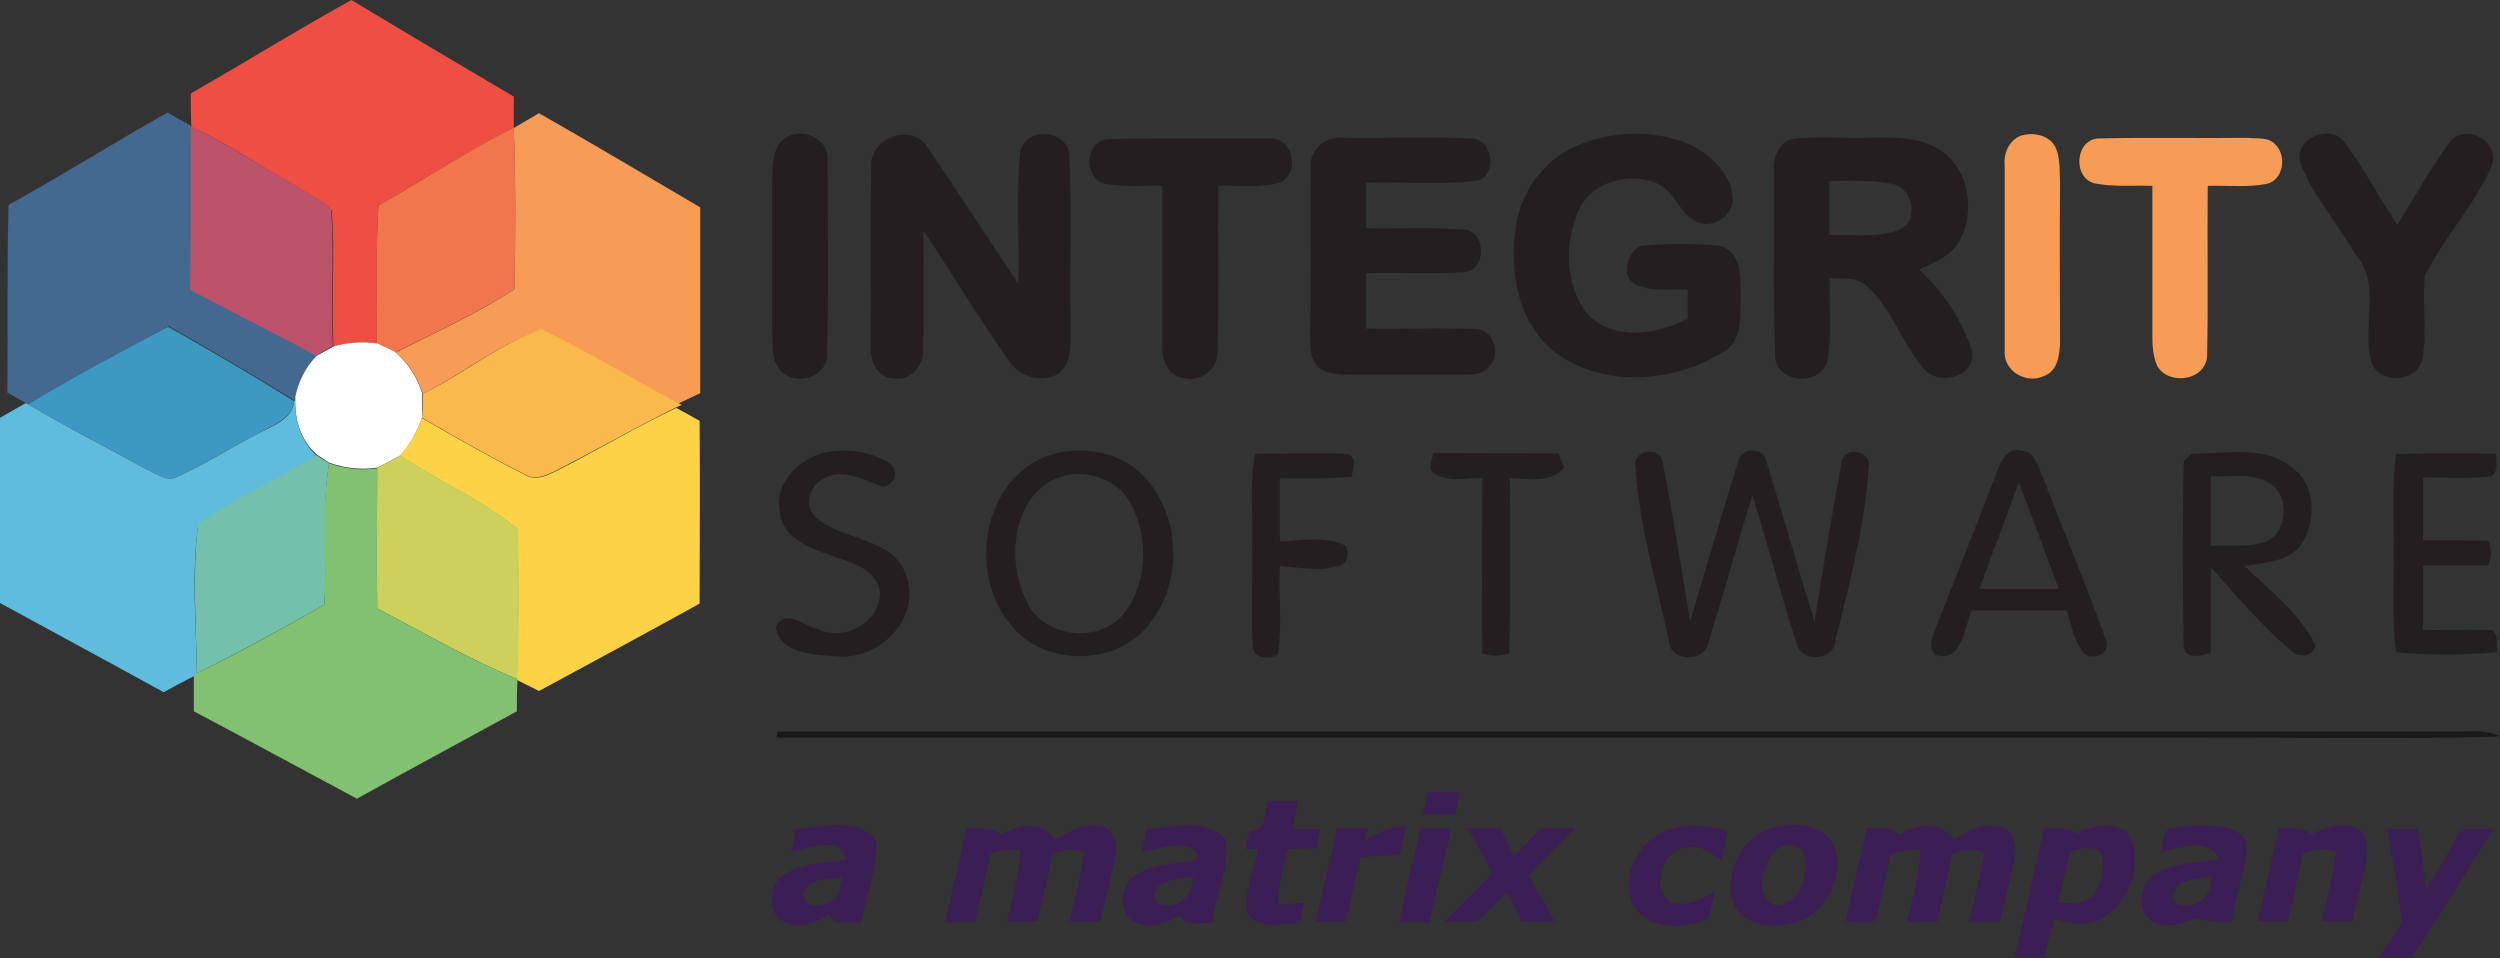 <?xml version="1.0" encoding="utf-8"?>
<!-- Generator: Adobe Illustrator 23.0.3, SVG Export Plug-In . SVG Version: 6.00 Build 0)  -->
<svg version="1.1" id="Layer_1" xmlns="http://www.w3.org/2000/svg" xmlns:xlink="http://www.w3.org/1999/xlink" x="0px" y="0px"
	 viewBox="0 0 406.3 155.7" style="enable-background:new 0 0 406.3 155.7;" xml:space="preserve">
<rect x="0" y="0" width="406.3" height="155.7" fill="#333333" stroke="none"/>
<style type="text/css">
	.st0{fill:#EF4F43;}
	.st1{fill:#446991;}
	.st2{fill:#F69C57;}
	.st3{fill:#BD536A;}
	.st4{fill:#F2764D;}
	.st5{fill:#231F20;}
	.st6{fill:#3D99C2;}
	.st7{fill:#FAB94C;}
	.st8{fill:#FFFFFF;}
	.st9{fill:#5FBCDD;}
	.st10{fill:#FCD346;}
	.st11{fill:#73C0AB;}
	.st12{fill:#CBD15B;}
	.st13{fill:#81C171;}
	.st14{opacity:0.5;enable-background:new    ;}
	.st15{fill:#3B1E54;}
</style>
<g>
	<path class="st0" d="M31,15.2c8.7-5,17.3-10.3,26.1-15.2c8.8,5.3,17.6,10.5,26.4,15.7c0,1.7,0,3.3,0,5c-7.5,3.9-14.6,8.5-22,12.7
		c-0.5,7.5-0.1,14.9-0.3,22.4c-2.4-0.3-4.8-0.2-7,0.5c-0.4-7.4,0.3-14.8-0.3-22.1c-1.7-1.7-3.9-2.8-5.9-4c-5.7-3.2-11-6.9-16.9-9.6
		C31,18.7,31,16.9,31,15.2z"/>
</g>
<g>
	<path class="st1" d="M1.4,33.3c8.7-4.8,17.1-10.1,25.8-15c1.3,0.7,2.6,1.5,3.9,2.2c0,8.9,0,17.8,0,26.6c6.8,3.7,13.7,7.1,20.5,10.7
		c-1.8,1.8-3,4.2-3.5,6.7l-0.2,0.6c-6.8-4.2-13.6-8.2-20.5-12.1C19.7,57.2,12,61.2,4.6,65.7c-0.1-0.1-0.3-0.2-0.4-0.2
		c-1-0.6-2-1.1-3-1.7C1.3,53.6,1.1,43.4,1.4,33.3z"/>
</g>
<g>
	<path class="st2" d="M83.5,20.8c1.4-0.8,2.7-1.6,4.1-2.4c8.8,5,17.5,10.2,26.2,15.3c0,10.1,0,20.2,0,30.2c-1.2,0.6-2.4,1.1-3.6,1.7
		c-7.4-3.9-14.6-8.4-22.2-12C81,55.9,75.2,60.8,68.7,64c-0.8-2.6-2.3-5-4.4-6.7C70.8,54,77.5,51,83.6,47
		C83.8,38.3,83.8,29.5,83.5,20.8z"/>
	<path class="st2" d="M328.3,22.1c2-0.7,4.8-0.2,5.8,1.9c0.8,1.9,0.6,3.9,0.7,5.9c-0.1,8.6,0,17.3,0,25.9c-0.1,2-0.4,4.5-2.6,5.3
		c-2.9,1.4-6.7-0.8-6.4-4.2c0-10,0-20,0-30C325.6,24.9,326.5,22.9,328.3,22.1z"/>
	<path class="st2" d="M340.4,29.8c-3.7-1-3.1-7.4,0.9-7.3c8-0.2,16,0,24-0.1c1.5,0.2,3.4-0.2,4.5,1.1c1.9,1.8,1.3,5.9-1.5,6.4
		c-3.1,0.6-6.3,0.2-9.5,0.3c-0.1,9.2,0.1,18.5-0.1,27.7c-0.3,4-6.2,4.8-8.1,1.6c-0.8-1.8-0.8-3.8-0.8-5.6c0-7.9,0-15.8,0-23.7
		C346.6,30.1,343.5,30.4,340.4,29.8z"/>
</g>
<g>
	<path class="st3" d="M31,20.5c5.9,2.8,11.3,6.5,16.9,9.6c2,1.2,4.2,2.3,5.9,4c0.6,7.4-0.1,14.8,0.3,22.1c-0.9,0.5-1.8,1-2.7,1.6
		c-6.8-3.6-13.7-7.1-20.5-10.7C31,38.3,31,29.4,31,20.5z"/>
</g>
<g>
	<path class="st4" d="M61.5,33.4c7.4-4.2,14.4-8.8,22-12.7c0.3,8.7,0.3,17.5,0.1,26.3c-6.2,4-12.8,7-19.4,10.3c-1-0.5-2-1-3-1.4
		C61.4,48.4,61,40.9,61.5,33.4z"/>
</g>
<g>
	<path class="st5" d="M127.7,22.4c2.6-1.8,7,0.1,6.8,3.5c0,10.7,0.2,21.3-0.1,32c-0.2,3.6-5.2,4.8-7.5,2.4c-1.6-1.7-1.3-4.1-1.4-6.2
		c0-8.4,0-16.7,0-25.1C125.6,26.7,125.5,23.8,127.7,22.4z"/>
	<path class="st5" d="M141.6,26.8c-0.1-4.4,6.4-6.8,9-3.1c5.1,7.4,9.9,15,14.9,22.4c0.2-7.1-0.4-14.3,0.3-21.3c0.7-4.4,8-3.8,8,0.7
		c0.4,9.1,0,18.3,0.2,27.4c-0.1,2.7,0.4,6.1-2.1,7.9c-2.8,1.6-6.5,0.3-8.1-2.4c-4.8-6.8-9.1-14-13.7-20.9C150,44,150.2,50.5,150,57
		c0.1,2.5-2.1,5-4.7,4.5c-2.8,0-4-3.1-3.8-5.5C141.6,46.2,141.4,36.5,141.6,26.8z"/>
	<path class="st5" d="M256,23.8c5.8-2.6,12.8-2.8,18.7-0.3c3.3,1.7,6.5,4.6,6.9,8.4c0.4,3.2-3.5,5.6-6.2,4c-2.5-1.5-3.3-4.8-6.1-6.1
		c-4.5-1.9-10.6-0.3-12.7,4.3c-2.3,5.1-2.3,11.6,0.9,16.3c4,5.2,11.6,4.1,16.8,1.4c0-1.6,0-3.1,0-4.7c-2.9-0.2-6,0.4-8.6-0.9
		c-2.4-1.5-1.2-5,0.8-6.2c4.3-0.5,8.6-0.4,12.9-0.1c3.5,0.9,3.5,4.8,3.5,7.8c-0.1,3.3,0.5,7.8-3,9.6c-8,4.9-19.3,5.8-27.1,0
		c-6.2-4.8-7.6-13.4-6.4-20.7C247.2,31.2,250.8,26.1,256,23.8z"/>
	<path class="st5" d="M374,26.9c-1.8-4,4.6-7.1,7-3.8c3.2,4.2,5.6,9,8.6,13.4c2.9-4.5,5.4-9.2,8.6-13.5c2.7-3.1,8.1,0,6.8,3.9
		c-2.8,6.4-7.8,11.7-10.9,17.9c-0.5,4.5,0.4,9-0.4,13.4c-0.6,4-7.1,4.4-8.3,0.6c-1.6-5.7,1.7-12.6-2.6-17.5
		C379.9,36.5,376.2,32.1,374,26.9z"/>
	<path class="st5" d="M179.3,29.8c-3.4-1.2-2.8-7.2,1-7.2c8.6-0.2,17.3-0.1,25.9-0.1c4-0.3,5.2,5.6,1.8,7.2c-3.3,0.9-6.7,0.4-10,0.5
		c-0.1,9,0.1,17.9-0.1,26.9c0.1,2.9-2.9,5.2-5.7,4.3c-2.5-0.4-3.5-3.2-3.3-5.4c0-8.6,0-17.2,0-25.8
		C185.8,30.1,182.5,30.5,179.3,29.8z"/>
	<path class="st5" d="M213,26.9c-0.1-2.6,2.6-4.9,5.2-4.5c7,0.1,14-0.2,21,0.1c3.5,0.1,4.3,6.3,0.6,6.9c-5.9,0.7-11.9,0.1-17.8,0.3
		c0,2.5,0,4.9,0,7.4c5.2,0.1,10.4-0.2,15.7,0.2c3.7-0.1,4.1,6.4,0.5,6.9c-5.4,0.4-10.8,0-16.2,0.2c0,3,0,6,0,9
		c6,0.1,11.9-0.2,17.9,0.1c2.7,0.1,3.9,3.5,2.5,5.6c-0.9,1.9-3.4,1.8-5.2,1.8c-6,0-12.1,0-18.1,0c-1.8-0.1-4-0.1-5.2-1.6
		c-1.2-1.5-0.9-3.5-1-5.3C213.1,44.9,212.9,35.9,213,26.9z"/>
	<path class="st5" d="M288.3,27.9c-0.2-2.1,0.7-4.8,3-5.3c4-0.5,8-0.1,12-0.2c4.1,0,8.7-0.4,12.3,2.2c4.5,3.1,5.4,9.8,2.9,14.5
		c-1.4,2.5-4.1,3.6-6.6,4.7c3.9,3.7,7,8.2,8.6,13.3c0.6,4-5,5.6-7.5,3.2c-3.8-4.1-5.3-9.8-9.4-13.6c-1.6-1.7-4.1-1.4-6.2-1.5
		c-0.2,4.5,0.4,9.1-0.4,13.5c-1.2,4.1-8.2,3.7-8.5-0.7C288.1,47.9,288.4,37.9,288.3,27.9 M297.3,29.4c0,2.9,0,5.8,0,8.8
		c3.8-0.2,7.8,0.6,11.4-0.9C311.8,36,311,31,308,30C304.5,29.2,300.8,29.4,297.3,29.4z"/>
	<path class="st5" d="M134.7,73.4c3.4-0.5,7.1,0,10,2c1.5,1.2,0.6,3.6-1.3,3.7c-3-1.1-6.3-3-9.4-1.4c-2.3,1-3.4,4.3-1.6,6.2
		c4.4,4.2,13.1,3.2,15,10c2.1,6.8-4.4,13.2-11.1,12.8c-3.5-0.3-9.4-0.2-10.2-4.7c1.3-3.4,4.7-0.1,7,0.3c4.3,2,10.1-1.3,9.9-6.2
		c-0.7-3.9-5-4.7-8.1-5.9c-3.5-1.1-8-3-8.2-7.3C125.9,78.1,130.3,74.2,134.7,73.4z"/>
	<path class="st5" d="M282.5,75c0.4-2.4,4.3-2.4,4.6,0.1c2.7,8.6,5.1,17.3,7.8,25.9c1.4-8.7,2.8-17.3,4.4-25.9
		c0.4-2.7,5-1.9,4.4,0.9c-0.6,9.5-3.1,18.8-5.4,28c-0.1,3.4-5.6,3.8-6.3,0.6c-2.6-8-4.7-16.1-7.2-24.1c-2.5,8-4.7,16.1-7.2,24.1
		c-0.8,3.2-6.3,2.9-6.4-0.6c-2-9.3-4.8-18.6-5.4-28.1c-0.6-2.8,4-3.5,4.4-0.9c1.7,8.6,3,17.3,4.5,25.9
		C277.3,92.2,279.8,83.6,282.5,75z"/>
	<path class="st5" d="M324.7,76.3c0.5-1.7,2-3.8,4.1-3c1.9,0.2,2.3,2.3,3,3.7c3.4,9,7.2,17.8,10.4,26.9c1.2,2.3-2.6,3.9-3.8,1.9
		c-1.4-1.9-1.8-4.3-2.5-6.6c-5.2,0-10.3,0-15.5,0c-1.1,2.8-1.5,8.4-5.7,7.3c-1.7-1.4-0.4-3.4,0.1-5
		C318.2,93.1,321.4,84.7,324.7,76.3 M328.1,78.4c-2.1,5.8-4.3,11.5-6.4,17.3c4.3,0,8.6,0,12.9,0C332.4,89.9,330.3,84.1,328.1,78.4z"
		/>
	<path class="st5" d="M169.6,74.3c5.4-2.1,12.2-1.2,16.3,3.1c6.2,6.5,6.4,17.8,0.5,24.5c-5.6,6.6-17.3,6.3-22.4-0.7
		C157.5,93.1,159.6,78.7,169.6,74.3 M172.7,77.4c-8,2.4-9.3,13.3-6,20c2.4,6,11.3,7.4,15.6,2.7c4.2-4.8,4.4-12.3,1.7-17.8
		C182.1,78.1,177,76.2,172.7,77.4z"/>
	<path class="st5" d="M204,73.7c5,0.1,10.1-0.2,15.1,0.1c1.6,0.7,0.7,2.4,0.6,3.7c-3.9,0.3-7.8,0.3-11.7,0.2c0,3.4,0,6.8,0,10.3
		c3.5-0.1,7.4-1,10.7,0.7c0.4,1.1,0.5,2.4-0.6,3.1c-3.3,1.2-6.8,0.4-10.1,0.2c-0.2,4.8,0.4,9.6-0.3,14.4c-1.4,0.8-4.1,0.7-4.1-1.4
		c-0.3-5.3,0-10.6-0.1-15.9C203.7,83.9,203,78.7,204,73.7z"/>
	<path class="st5" d="M233.2,77c-1.4-0.7-0.3-2.4-0.3-3.4c6.8,0.1,13.6,0,20.4,0.1c0.2,0.6,0.7,1.7,0.9,2.3
		c-2.2,2.6-5.8,1.8-8.8,1.7c0,9.5,0.1,19-0.1,28.5c-1.5,0.5-2.9,0.5-4.4,0c-0.1-9.5,0-19,0-28.5C238.5,77.6,235.6,78.5,233.2,77z"/>
	<path class="st5" d="M354.9,75c0.3-0.3,0.9-0.9,1.3-1.3c5.6,0.1,12.2-1.5,16.7,2.6c3.4,2.7,3.4,8,1.5,11.6
		c-1.9,3.4-6.2,3.5-9.6,4.1c4.1,4,8.9,7.6,11.5,12.8c-0.2,2-2.8,2.2-4,0.9c-4.8-4-8.8-8.9-13-13.5c0,4.6,0,9.3,0,13.9
		c-1.5,0.4-4.1,1.3-4.4-1.1C354.7,95.1,354.7,85,354.9,75 M359.3,77.4c0,3.8,0,7.5,0,11.3c2.8-0.1,5.7,0.2,8.5-0.5
		c4-1.1,4.5-7.7,1-9.7C365.9,76.7,362.4,77.6,359.3,77.4z"/>
	<path class="st5" d="M389.4,73.8c5.4-0.2,10.8-0.1,16.2-0.1c0.1,1.3,0.6,3.8-1.4,3.8c-3.5,0.3-6.9,0.1-10.4,0.1c0,3.4,0,6.8,0,10.2
		c3.6,0,7.1,0,10.6,0.1c0.6,1.3,0.5,2.7,0,4c-3.6,0-7.1,0-10.6,0c0,3.5,0,7,0,10.5c3.5,0,7-0.1,10.5,0c2-0.2,1.3,2.5,1.5,3.6
		c-5.4,0.5-10.9,0.5-16.4,0c-0.7-5.4-0.3-10.8-0.4-16.2C389.1,84.5,388.7,79.1,389.4,73.8z"/>
</g>
<g>
	<path class="st6" d="M4.6,65.7c7.4-4.5,15-8.5,22.7-12.6c6.9,3.9,13.8,7.9,20.5,12.1c-0.4,3-3.6,3.9-5.9,5.3c-4.5,2.2-8.6,5-13.1,7
		c-1.8,0.9-3.4-0.6-5-1.2C17.5,72.7,10.9,69.5,4.6,65.7z"/>
</g>
<g>
	<path class="st7" d="M68.7,64c6.6-3.2,12.4-8.1,19.3-10.5c7.6,3.6,14.8,8.1,22.2,12l0.6,0.3l-0.9,0.4c-6.3,3.1-12.4,6.6-18.6,9.8
		c-1.9,0.9-4.1,2.4-6.2,1c-5.6-2.8-11.1-6-16.5-9.1C68.7,66.7,68.7,65.3,68.7,64z"/>
</g>
<g>
	<path class="st8" d="M54.2,56.3c2.3-0.7,4.7-0.8,7-0.5c1,0.4,2,0.9,3,1.4c2.1,1.8,3.6,4.1,4.4,6.7c0,1.3,0,2.6,0,4
		c-0.8,2.2-1.9,4.3-3.5,6.1c-1.3,0.7-2.5,1.4-3.8,2c-2.6,0.4-5.3,0.1-7.8-0.8c-0.7-0.4-1.3-0.9-2-1.3c-2.7-2.4-3.7-5.9-3.5-9.4
		c0.5-2.5,1.7-4.9,3.5-6.7C52.4,57.3,53.3,56.8,54.2,56.3z"/>
</g>
<g>
	<path class="st9" d="M47.8,65.3l0.2-0.6c-0.2,3.5,0.9,7,3.5,9.4c-6.4,3.9-13.2,7-19.3,11.3c-1.1,8-0.3,16.1-0.2,24.2
		c-0.1,0.1-0.4,0.2-0.5,0.3c-1.6,0.8-3.3,1.7-4.9,2.6C17.7,107.6,8.8,102.8,0,98c0-10,0-20.1,0-30.1c1.4-0.8,2.8-1.6,4.2-2.4
		c0.1,0.1,0.3,0.2,0.4,0.2c6.3,3.8,12.8,7,19.2,10.6c1.6,0.6,3.2,2.1,5,1.2c4.5-2,8.7-4.8,13.1-7C44.2,69.2,47.4,68.3,47.8,65.3z"/>
</g>
<g>
	<path class="st10" d="M91.3,76.1c6.2-3.2,12.3-6.8,18.6-9.8c1.3,0.7,2.6,1.4,3.8,2.1c0.1,9.9,0,19.8,0,29.7
		c-8.7,4.8-17.4,9.5-26.1,14.2c-1.2-0.6-2.4-1.2-3.6-1.8l0-0.1c0.2-8.1,0.4-16.3,0-24.5c-5.8-4.7-12.8-7.7-19-11.9
		c1.6-1.8,2.8-3.8,3.5-6.1c5.4,3.1,10.9,6.3,16.5,9.1C87.2,78.5,89.4,77,91.3,76.1z"/>
</g>
<g>
	<path class="st11" d="M51.5,74c0.6,0.4,1.3,0.9,2,1.3c-1.3,7.6-0.2,15.4-0.8,23c-6.8,3.8-13.7,7.7-20.7,11.1
		c-0.1-8-0.8-16.2,0.2-24.2C38.3,80.9,45.2,77.8,51.5,74z"/>
</g>
<g>
	<path class="st12" d="M61.3,76c1.3-0.6,2.6-1.3,3.8-2c6.2,4.2,13.2,7.2,19,11.9c0.4,8.1,0.2,16.3,0,24.5
		c-7.9-3.3-15.3-7.6-22.8-11.5C61.2,91.2,61.3,83.6,61.3,76z"/>
</g>
<g>
	<path class="st13" d="M52.7,98.3c0.5-7.7-0.6-15.4,0.8-23c2.5,0.9,5.2,1.2,7.8,0.8c0,7.6-0.1,15.2,0,22.8
		c7.5,3.9,14.9,8.2,22.8,11.5l0,0.1c-0.1,1.7-0.1,3.4-0.1,5.1c-8.6,4.7-17.3,9.4-26,14.2c-8.8-4.7-17.6-9.5-26.5-14.2
		c0-2,0-3.9,0-5.9c0.1-0.1,0.4-0.2,0.5-0.3C39.1,106,45.9,102.1,52.7,98.3z"/>
</g>
<g>
	<path class="st14" d="M126.3,118.9c90.7,0,181.4,0,272,0c2.7,0.1,5.5-0.5,8,0.8c-16.6,0.5-33.3,0.1-50,0.2c-76.7,0-153.4,0-230.1,0
		L126.3,118.9z"/>
</g>
<g>
	<path class="st15" d="M231.2,132.4c0.3-1.3,0.6-2.5,0.9-3.7c1.7,0,3.4,0,5.2,0c-0.3,1.2-0.5,2.5-0.8,3.7
		C234.7,132.4,233,132.4,231.2,132.4z"/>
	<path class="st15" d="M206.1,130.2c1.6,0,3.3,0,4.9,0c-0.3,1.5-0.7,3-1,4.5c1.5,0,3.1,0,4.6,0c-0.2,0.8-0.6,2.4-0.7,3.2
		c-1.5,0-3.1,0-4.6,0.1c-0.7,2.9-1.6,5.9-1.6,9c1.1-0.1,3.2-0.2,4.3-0.3c-0.2,0.8-0.6,2.5-0.9,3.3c-2.8,0.1-6.4,1.2-8.3-1.4
		c-0.8-3.6,1-7.1,1.6-10.6c-0.5,0-1.5,0-2,0c0.2-1,0.4-2,0.7-3C205.9,135.1,205.5,132.1,206.1,130.2z"/>
	<path class="st15" d="M129.3,134.8c4.3-0.4,10.5-2.2,13.2,2.1c0,4.4-1.7,8.6-2.5,13c-1.7-0.3-4.3,0.9-5.2-1.2
		c-2,1.1-4.3,2.2-6.6,1.4c-3.7-0.8-3.5-6.2-0.8-7.9c2.9-2.1,6.6-1.8,10-2.5c-0.3-4.1-6.3-1.8-8.9-1.2
		C128.8,137.6,129.2,135.7,129.3,134.8 M130.7,144.9c-0.7,2.7,2.7,2.6,4.3,1.6c1.6-0.6,1.3-2.8,2-4
		C135,143.1,131.6,142.5,130.7,144.9z"/>
	<path class="st15" d="M162.7,135.7c2.8-1.9,6.7-2.3,8.8,0.8c2.2-1.3,4.6-2.9,7.3-2.2c2,0.3,3,2.7,2.5,4.5c-0.6,3.7-1.7,7.4-2.5,11
		c-1.7,0-3.3,0-5,0c0.9-3.7,1.8-7.5,2.5-11.2c-1.7-0.9-3.5-0.4-5.2,0.1c-0.8,3.7-1.6,7.4-2.5,11.1c-1.7,0-3.3,0-5,0.1
		c0.9-3.9,2.1-7.8,2.2-11.8c-1.6,0-3.2,0.1-4.8,0.7c-0.8,3.7-1.7,7.4-2.5,11.1c-1.6,0-3.3,0-4.9,0c1.1-5.1,2.4-10.2,3.5-15.3
		C159.1,134.8,161.3,134.2,162.7,135.7z"/>
	<path class="st15" d="M186.3,134.8c4.2-0.4,9.4-1.9,12.8,1.4c1,4.6-1.6,9.2-2.1,13.8c-1.7-0.3-4.3,0.9-5.2-1.2
		c-2,1-4.3,2.2-6.5,1.4c-3.7-0.7-3.6-6.2-0.8-7.9c2.8-2.1,6.5-1.8,9.8-2.5c1.2-1.8-1.9-2.4-3.1-2.4c-1.9,0.1-3.7,0.7-5.6,1.1
		C185.8,137.6,186.2,135.7,186.3,134.8 M188.1,146.8c3.1,1.4,5.8-1.2,5.8-4.3C191.6,142.8,186.2,143.1,188.1,146.8z"/>
	<path class="st15" d="M271.2,134.9c3.1-1.2,6.5-0.6,9.6,0.1c-0.4,1.6-0.7,3.2-1,4.8c-1.7-1-3.4-2.6-5.6-2.1
		c-3.8,0.3-5.8,5.8-3.2,8.6c2.7,1.5,5.5-0.2,7.8-1.5c-0.4,1.5-0.8,3-1.2,4.6c-4,1.6-9.9,1.9-12.3-2.5
		C263.3,142,266.5,136.4,271.2,134.9z"/>
	<path class="st15" d="M287.8,134.6c3.4-0.9,8.2-1,10.1,2.6c2.1,4.7-0.8,11-5.7,12.6c-3.4,1.2-8.3,1-10.3-2.6
		C279.9,142.4,282.8,136.2,287.8,134.6 M288.6,138.2c-2.2,2.1-3.6,7.5-0.2,8.9c3.7,0.2,5.4-4.1,4.9-7.3
		C293.5,137.3,290.1,136.6,288.6,138.2z"/>
	<path class="st15" d="M308.7,135.7c2.8-1.9,6.7-2.3,8.9,0.8c2.2-1.3,4.7-3,7.4-2.1c2,0.3,2.9,2.7,2.5,4.5c-0.6,3.7-1.7,7.4-2.5,11
		c-1.7,0-3.3,0-5,0c0.9-3.8,1.8-7.5,2.5-11.3c-1.7-0.8-3.5-0.4-5.2,0.2c-0.8,3.7-1.6,7.4-2.4,11c-1.7,0-3.4,0.1-5,0.1
		c0.9-3.9,2.1-7.8,2.2-11.8c-1.6,0-3.2,0.2-4.8,0.7c-0.8,3.6-1.5,7.2-2.5,10.8c-1.4,0.7-3.3,0.1-4.9,0.3c1.1-5.1,2.4-10.2,3.5-15.4
		C305.1,134.8,307.3,134.1,308.7,135.7z"/>
	<path class="st15" d="M337.6,135.5c2.7-1.6,7.5-2.4,8.9,1.2c1.5,4.8-0.9,10.7-5.5,12.9c-2.3,1.1-4.9,0.4-7.2-0.3
		c-0.5,2.1-1,4.2-1.5,6.3c-1.6,0-3.3,0-4.9,0c1.6-7,3.3-14,4.8-21C334.1,134.7,336.1,134.3,337.6,135.5 M336.5,138.3
		c-0.7,2.8-1.3,5.5-2,8.3c2,0.2,4.6,0.5,5.9-1.4c1.2-2,2.1-4.8,0.7-6.9C339.7,137.4,338,138,336.5,138.3z"/>
	<path class="st15" d="M352.7,134.7c3-0.6,6.1-0.7,9.2-0.2c1.6,0.4,3.4,1.6,3.2,3.4c-0.3,4.1-1.8,8-2.5,12.1
		c-1.9-0.1-3.8-0.2-5.6-0.8c-2.3,0.8-5.1,2-7.4,0.4c-2.6-1.8-1.8-6.1,0.8-7.6c3-1.9,6.8-1.7,10.2-2.4c-1.8-3.8-6.4-1.7-9.5-1.1
		C351.7,137.4,351.2,135.1,352.7,134.7 M353.4,146.7c3.1,1.6,6.2-0.9,6-4.2C357,142.9,352.2,142.9,353.4,146.7z"/>
	<path class="st15" d="M375.6,135.6c2.8-1.5,7.9-2.8,9.1,1.2c0.2,4.5-1.7,8.7-2.4,13c-1.7,0-3.3,0-5,0c0.9-3.8,1.8-7.5,2.4-11.3
		c-1.8-0.8-3.6-0.4-5.4,0.2c-0.8,3.7-1.7,7.4-2.5,11.1c-1.6,0-3.3,0-4.9,0c1.1-5.1,2.4-10.2,3.5-15.3
		C372.1,134.7,374.2,134.2,375.6,135.6z"/>
	<path class="st15" d="M217.3,134.6c1.7,0,3.3,0,5,0c-0.1,0.5-0.4,1.6-0.5,2.1c2-1.4,4.3-2.3,6.7-2.5c-0.3,1.6-0.7,3.2-1,4.8
		c-2.1,0-4.3,0.1-6.4,0.4c-0.8,3.5-1.6,6.9-2.4,10.4c-1.6,0-3.3,0-4.9,0C214.9,144.8,216.2,139.8,217.3,134.6z"/>
	<path class="st15" d="M230.9,134.6c1.6,0,3.3,0,5,0c-1.2,5.1-2.4,10.2-3.6,15.3c-1.6,0-3.3,0-4.9,0
		C228.4,144.8,229.7,139.7,230.9,134.6z"/>
	<path class="st15" d="M238.5,134.6c1.8,0,3.6,0,5.3,0c0.8,1.5,1.5,3.1,2.3,4.6c1.4-1.6,2.9-3.1,4.3-4.6c1.9,0,3.7,0,5.6,0
		c-2.6,2.6-5.1,5.1-7.6,7.7c1.5,2.5,2.9,5,4.3,7.5c-1.8,0-3.6,0-5.4,0c-0.8-1.6-1.6-3.2-2.4-4.8c-1.6,1.6-3.2,3.2-4.8,4.8
		c-1.8,0-3.6,0-5.4,0c2.6-2.6,5.2-5.2,7.8-7.8C241.4,139.6,240,137.1,238.5,134.6z"/>
	<path class="st15" d="M388,134.7c1.7,0,3.3,0,5,0c0.5,3.3,0.9,6.6,1.3,9.9c2-3.3,3.9-6.6,5.8-9.9c1.7,0,3.4,0,5.2,0
		c-4.4,7-8.9,14-13.3,21c-1.8,0-3.6,0-5.5,0.1c1.3-2,2.7-3.8,3.8-5.9C389.9,144.7,388.7,139.7,388,134.7z"/>
</g>
</svg>
